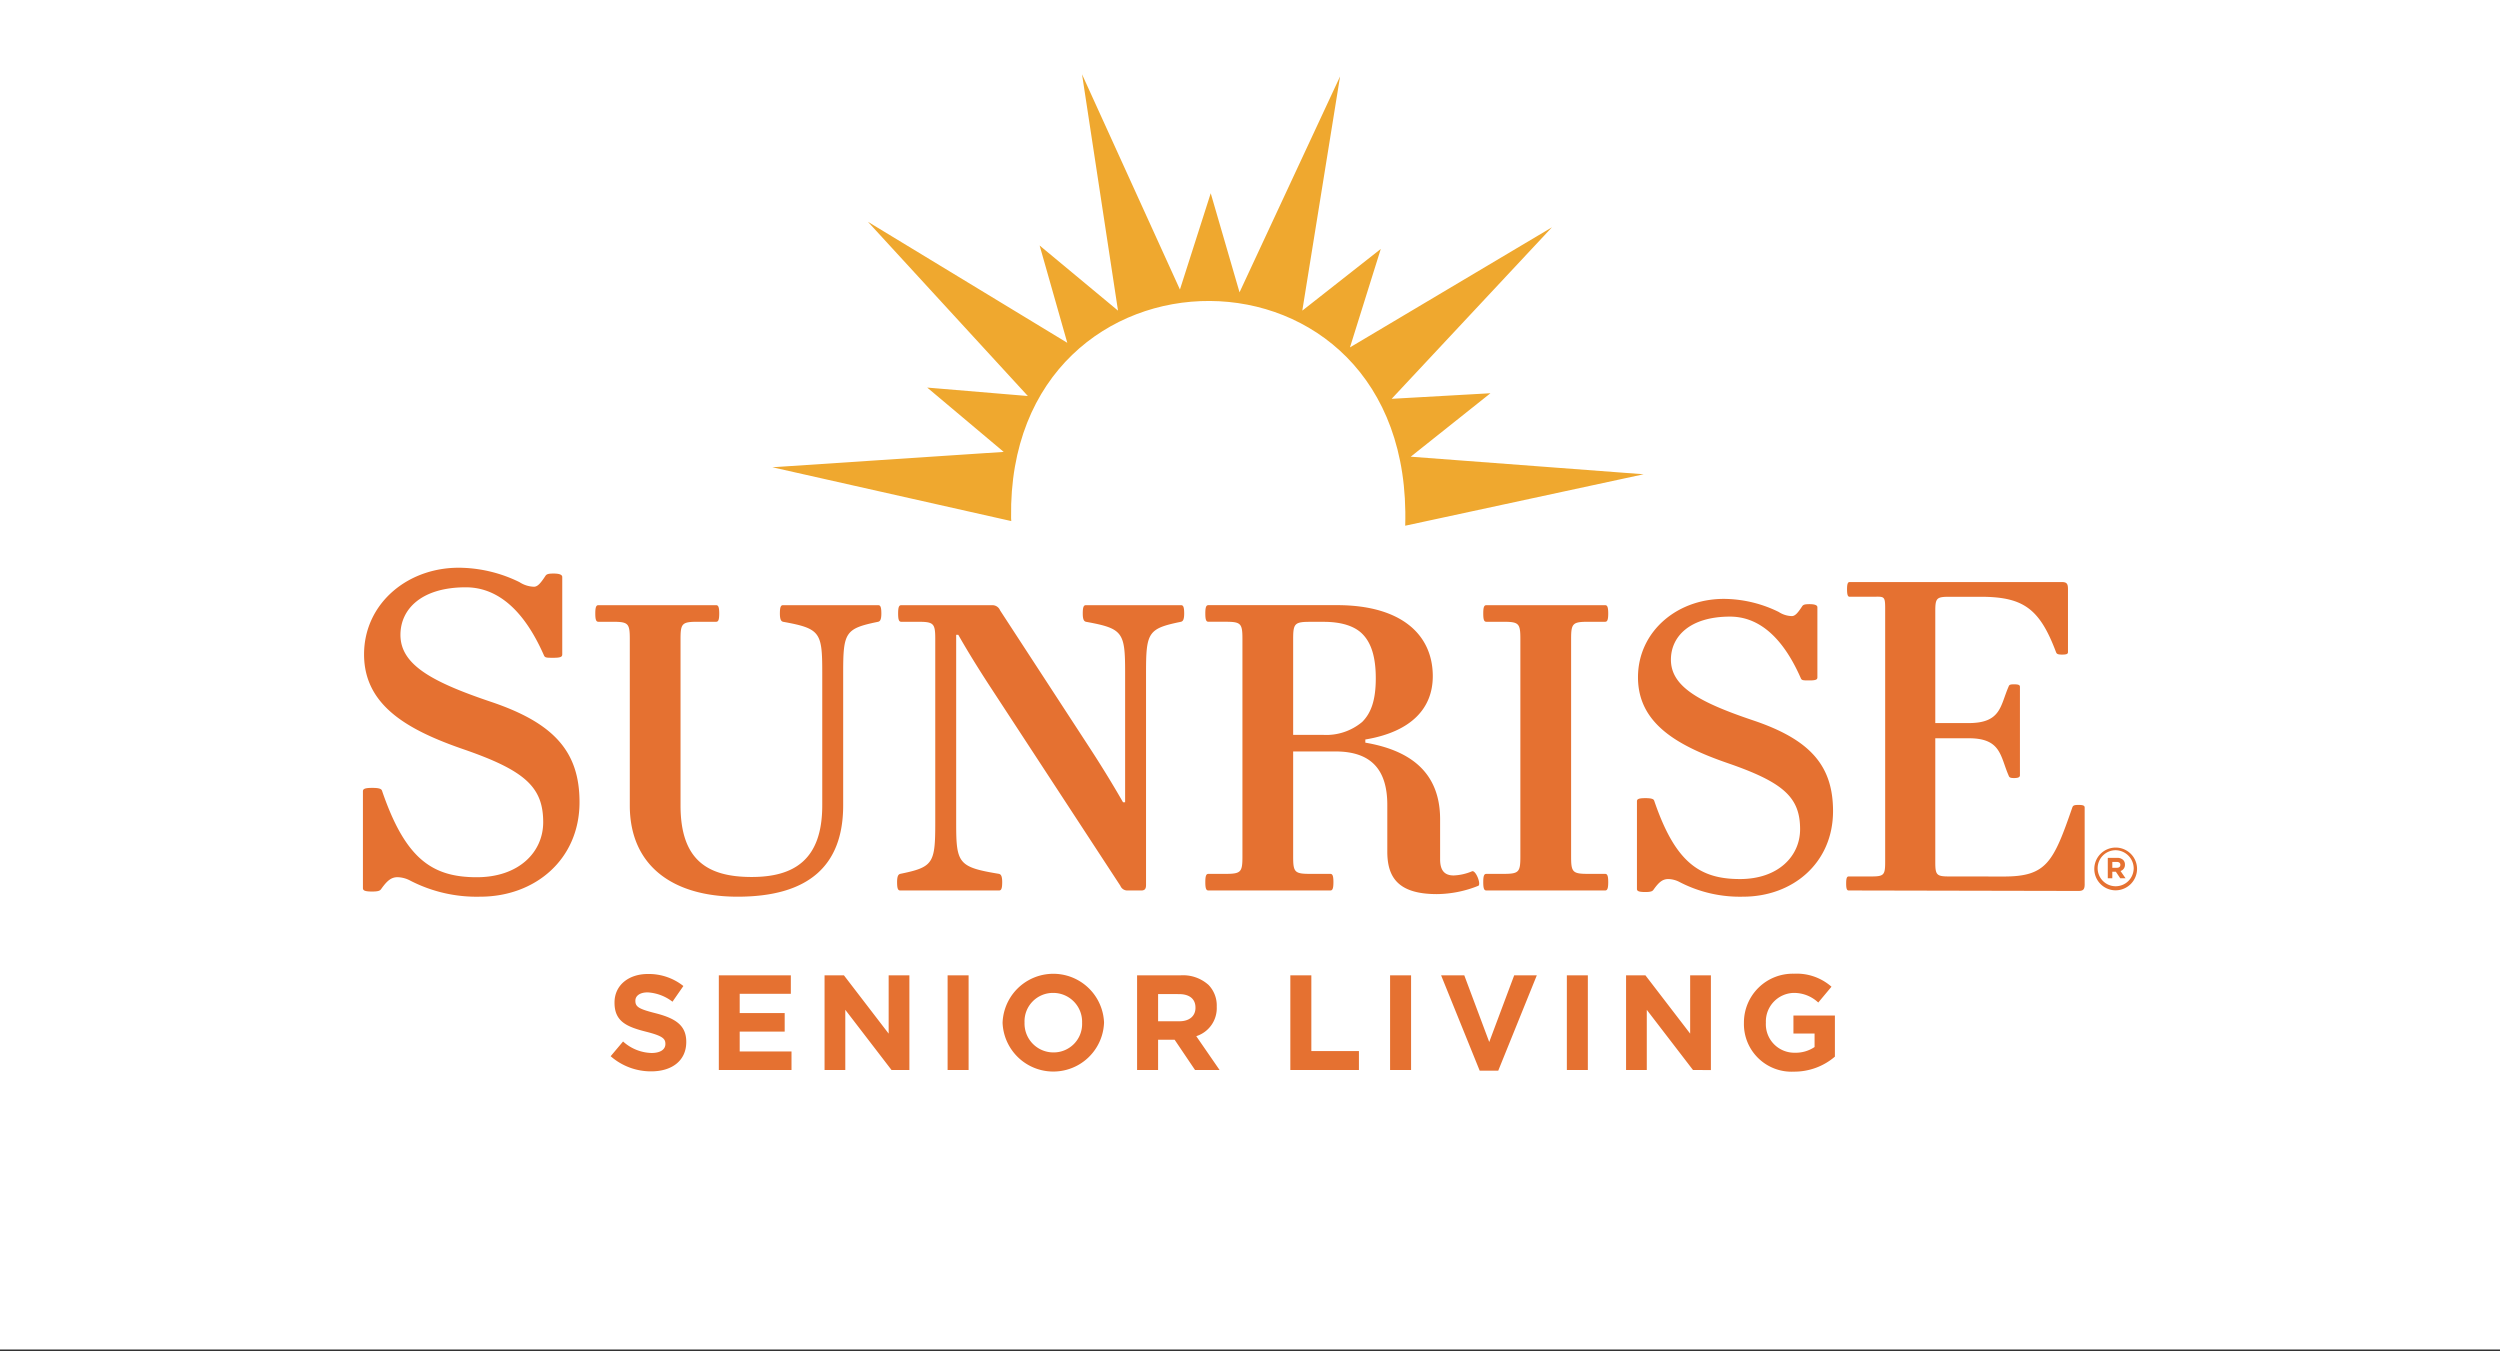 <svg xmlns="http://www.w3.org/2000/svg" xmlns:xlink="http://www.w3.org/1999/xlink" width="370" height="200" viewBox="0 0 370 200"><rect x="0" y="0" width="370" height="200" fill="#333333" stroke="none"/><defs><clipPath id="a"><rect width="370" height="200" transform="translate(0 0.322)" fill="#fff"/></clipPath></defs><g transform="translate(0 -0.322)" clip-path="url(#a)"><rect width="370" height="200" transform="translate(0 0.046)" fill="#fff"/><g transform="translate(53.713 11.322)"><path d="M74.608,66.122,39.231,58.155l34.24-2.275L62.153,46.362l14.893,1.248L53.37,21.82,82.882,39.736l-4.093-14.4,11.6,9.638L85.066,0,99.554,31.851,104.112,17.6l4.263,14.663L123.255.31l-5.591,34.665,11.615-9.13-4.56,14.57L154.613,22.64,130.888,48.025l14.624-.825-11.8,9.391,34.475,2.6-35.293,7.615C134.242,22.424,73.94,22.9,74.566,65.576l0,.072,0,.066.009.1,0,.041.009.116v.02l.013.136" transform="translate(21.363)" fill="#efa82f" fill-rule="evenodd"/><path d="M178.181,121.617h3.107V107.6h-3.107ZM163,107.6h-3.432l5.713,14.113h2.745l5.71-14.113h-3.348l-3.695,9.87Zm-10.981,14.014h3.107V107.6h-3.107ZM140.366,107.6h-3.109v14.014h10.152v-2.8h-7.043Zm-19.591,2.781c1.514,0,2.442.682,2.442,2v.039c0,1.181-.868,1.981-2.382,1.981h-3.149v-4.024Zm.261-2.781h-6.46v14.014h3.109v-4.484h2.444l3.025,4.484h3.633l-3.452-5.006a4.357,4.357,0,0,0,3.03-4.344v-.039a4.378,4.378,0,0,0-1.213-3.2A5.657,5.657,0,0,0,121.036,107.6ZM97.918,114.57a4.208,4.208,0,0,1,4.239-4.366,4.275,4.275,0,0,1,4.281,4.406v.039a4.207,4.207,0,0,1-4.239,4.364,4.275,4.275,0,0,1-4.281-4.4Zm-3.249.039v.039a7.514,7.514,0,0,0,15.016-.039v-.039a7.514,7.514,0,0,0-15.016.039Zm-8.137,7.007H89.64V107.6H86.533ZM63.331,107.6H52.673v14.014H63.43v-2.744H55.762v-2.944h6.658v-2.74H55.762v-2.845h7.569ZM38.5,117.393l-1.836,2.181a9.047,9.047,0,0,0,6,2.242c3.047,0,5.189-1.563,5.189-4.344v-.039c0-2.442-1.618-3.463-4.484-4.206-2.442-.62-3.047-.921-3.047-1.841v-.039c0-.682.625-1.221,1.819-1.221a6.659,6.659,0,0,1,3.673,1.381l1.613-2.323a8.224,8.224,0,0,0-5.246-1.78c-2.886,0-4.946,1.681-4.946,4.224v.039c0,2.781,1.836,3.564,4.683,4.283,2.362.6,2.846,1,2.846,1.782v.042c0,.822-.769,1.322-2.04,1.322A6.526,6.526,0,0,1,38.5,117.393ZM5.553,57.213c0-3.816,3.123-7.038,9.666-7.038,4.018,0,8.208,2.459,11.542,10.006.17.425.34.425,1.452.425S29.5,60.433,29.5,60.1V48.65c0-.342-.429-.511-1.284-.511-.767,0-1.025.085-1.2.34-.771,1.186-1.2,1.611-1.71,1.611a4.125,4.125,0,0,1-2.137-.679,20.571,20.571,0,0,0-8.294-2.117C6.855,46.955.168,52.463.168,60.1c0,7.549,6.415,11.194,14.8,14.076,9.063,3.139,11.712,5.6,11.712,10.768,0,4.412-3.591,8.14-9.834,8.14-6.667,0-10.6-2.8-14.02-12.8-.086-.254-.345-.423-1.454-.423S0,80.023,0,80.363v14.33c0,.34.256.509,1.368.509,1.025,0,1.2-.169,1.368-.423.855-1.188,1.454-1.7,2.393-1.7a4.194,4.194,0,0,1,1.883.511,21.382,21.382,0,0,0,10.344,2.374c8.124,0,14.7-5.51,14.7-13.99,0-7.463-3.761-11.7-13.08-14.841C10.174,64.165,5.553,61.623,5.553,57.213ZM76.727,54.05c0-1-.155-1.23-.466-1.23H62.175c-.309,0-.464.23-.464,1.23s.232,1.153.464,1.227c5.5,1,5.805,1.536,5.805,7.448V82.454c0,8.059-4.179,10.593-10.448,10.593-6.579,0-10.526-2.534-10.526-10.593V57.811c0-2.3.232-2.534,2.552-2.534h2.709c.309,0,.466-.228.466-1.227s-.157-1.23-.466-1.23H34.854c-.309,0-.464.23-.464,1.23s.155,1.227.464,1.227h2.091c2.32,0,2.552.23,2.552,2.534V82.454c0,8.982,6.424,13.51,15.947,13.51,10.448,0,15.633-4.528,15.633-13.51V62.8c0-5.988.309-6.525,5.184-7.524C76.5,55.2,76.727,55.05,76.727,54.05ZM77.808,107.6v8.629L71.187,107.6H68.321v14.014h3.07v-8.91l6.842,8.91h2.643V107.6ZM121.546,54.05c0-1-.152-1.23-.464-1.23H107c-.309,0-.464.232-.464,1.23s.232,1.153.464,1.227c5.5,1,5.805,1.536,5.805,7.524V81.993h-.309c-1.626-2.841-3.328-5.6-5.187-8.443L94.3,53.59a1.229,1.229,0,0,0-1.16-.769H79.675c-.312,0-.466.232-.466,1.23s.155,1.227.466,1.227H82.15c2.323,0,2.555.23,2.555,2.534V85.064c0,5.988-.309,6.525-5.187,7.522-.23.077-.462.23-.462,1.227s.152,1.23.462,1.23H94.148c.307,0,.464-.23.464-1.23s-.232-1.151-.464-1.227c-6.037-1-6.347-1.534-6.347-7.522V57.2h.309c1.392,2.457,3.019,5.067,4.566,7.446l19.429,29.71a1.1,1.1,0,0,0,1.005.69H115.2c.619,0,.7-.384.7-.846V62.8c0-5.988.309-6.525,5.184-7.524C121.314,55.2,121.546,55.05,121.546,54.05ZM147.892,70.1a8.272,8.272,0,0,1-5.73,1.918h-4.488v-14.2c0-2.3.232-2.534,2.555-2.534h1.934c2.632,0,4.568.614,5.73,1.767,1.315,1.3,2.011,3.378,2.011,6.6S149.207,68.79,147.892,70.1Zm17.182,24.257c.464-.23-.387-2.38-.93-2.15a7.762,7.762,0,0,1-2.709.614c-1.315,0-2.011-.693-2.011-2.378V84.527c0-6.911-4.336-10.212-11.069-11.36V72.7c6.888-1.151,9.984-4.682,9.984-9.366,0-6.141-4.643-10.518-14.161-10.518H125.135c-.309,0-.462.232-.462,1.23s.152,1.227.462,1.227h2.477c2.323,0,2.555.23,2.555,2.534V90.055c0,2.3-.232,2.532-2.555,2.532h-2.477c-.309,0-.462.23-.462,1.227s.152,1.23.462,1.23H143.17c.309,0,.464-.23.464-1.23s-.155-1.227-.464-1.227h-2.941c-2.323,0-2.555-.23-2.555-2.532V74.469h6.269c5.339,0,7.664,2.766,7.664,7.908v6.909c0,3.84,1.624,6.295,7.35,6.295A16.7,16.7,0,0,0,165.074,94.353Zm13.737-4.3V57.811c0-2.3.232-2.534,2.552-2.534h2.477c.309,0,.464-.228.464-1.227s-.155-1.23-.464-1.23H166.272c-.312,0-.464.232-.464,1.23s.152,1.227.464,1.227h2.477c2.323,0,2.552.23,2.552,2.534V90.055c0,2.3-.23,2.532-2.552,2.532h-2.477c-.312,0-.464.23-.464,1.227s.152,1.23.464,1.23h17.569c.309,0,.464-.23.464-1.23s-.155-1.227-.464-1.227h-2.477C179.043,92.586,178.811,92.356,178.811,90.055Zm11,17.548h-2.866v14.014h3.067v-8.91l6.842,8.91H199.5V107.6h-3.07v8.629Zm3.772-46.718c0-3.454,2.829-6.374,8.753-6.374,3.637,0,7.43,2.227,10.448,9.061.152.384.307.384,1.315.384s1.162-.156,1.162-.462V53.13c0-.309-.391-.46-1.162-.46-.7,0-.928.075-1.085.307-.7,1.074-1.083,1.46-1.547,1.46a3.734,3.734,0,0,1-1.934-.616,18.624,18.624,0,0,0-7.509-1.918c-7.264-.3-13.315,4.682-13.315,11.59,0,6.832,5.805,10.133,13.392,12.743,8.205,2.841,10.6,5.065,10.6,9.749,0,3.993-3.251,7.369-8.9,7.369-6.035,0-9.6-2.534-12.691-11.59-.077-.23-.312-.384-1.317-.384s-1.238.153-1.238.46V94.813c0,.307.232.46,1.238.46.928,0,1.085-.153,1.24-.381.773-1.076,1.315-1.539,2.166-1.539a3.767,3.767,0,0,1,1.7.462,19.379,19.379,0,0,0,9.366,2.148c7.352,0,13.312-4.989,13.312-12.664,0-6.755-3.405-10.6-11.843-13.436C197.767,67.177,193.582,64.875,193.582,60.884Zm18.234,60.971a9.219,9.219,0,0,0,6.035-2.222v-6.084h-6.137v2.661h3.129v2a4.98,4.98,0,0,1-2.926.844,4.216,4.216,0,0,1-4.281-4.445v-.039a4.226,4.226,0,0,1,4.06-4.366,5.227,5.227,0,0,1,3.693,1.422l1.956-2.341a7.773,7.773,0,0,0-5.549-1.924,7.224,7.224,0,0,0-7.408,7.248v.039A7.043,7.043,0,0,0,211.816,121.856Zm43-27.788v-11.3c0-.276-.214-.386-.915-.386s-.809.11-.915.386c-2.8,8.094-3.812,10.209-10.115,10.209L234.8,92.97c-1.9,0-2.091-.2-2.091-2.137V72.518h4.979c4.765,0,4.63,2.643,5.858,5.473.1.261.152.416.82.416s.871-.156.871-.416V64.9c0-.263-.206-.366-.871-.366s-.718.1-.82.366c-1.229,2.827-1.094,5.37-5.909,5.37h-4.928V53.713c0-1.942.19-2.137,2.091-2.137h4.588c6.336,0,8.758,1.729,11.182,8.173.108.274.217.384.917.384s.86-.11.86-.384V50.442c0-.772-.161-1.045-.915-1.045h-31.4c-.254,0-.382.237-.382,1.078s.128,1.1.382,1.1h3.169c1.9,0,2.091-.25,2.091,1.692V90.833c0,1.942-.192,2.137-2.091,2.137h-3.3c-.254,0-.382.2-.382,1.037s.128,1.037.382,1.037l33.995.07C254.661,95.113,254.82,94.839,254.82,94.068ZM260.1,91.26c0,.254-.186.427-.513.427h-.678V90.82h.665c.327,0,.526.147.526.432Zm.771,1.981-.745-1.078a.94.94,0,0,0,.652-.938v-.007a.939.939,0,0,0-.261-.69,1.211,1.211,0,0,0-.886-.307h-1.392v3.02h.67v-.967h.526l.652.967Zm1.2-1.436a2.666,2.666,0,1,1-2.672-2.718A2.716,2.716,0,0,1,262.075,91.806Zm.5.011a3.164,3.164,0,1,0-3.171,3.207,3.19,3.19,0,0,0,3.171-3.207Z" transform="translate(0 25.746)" fill="#e57131" fill-rule="evenodd"/></g></g></svg>